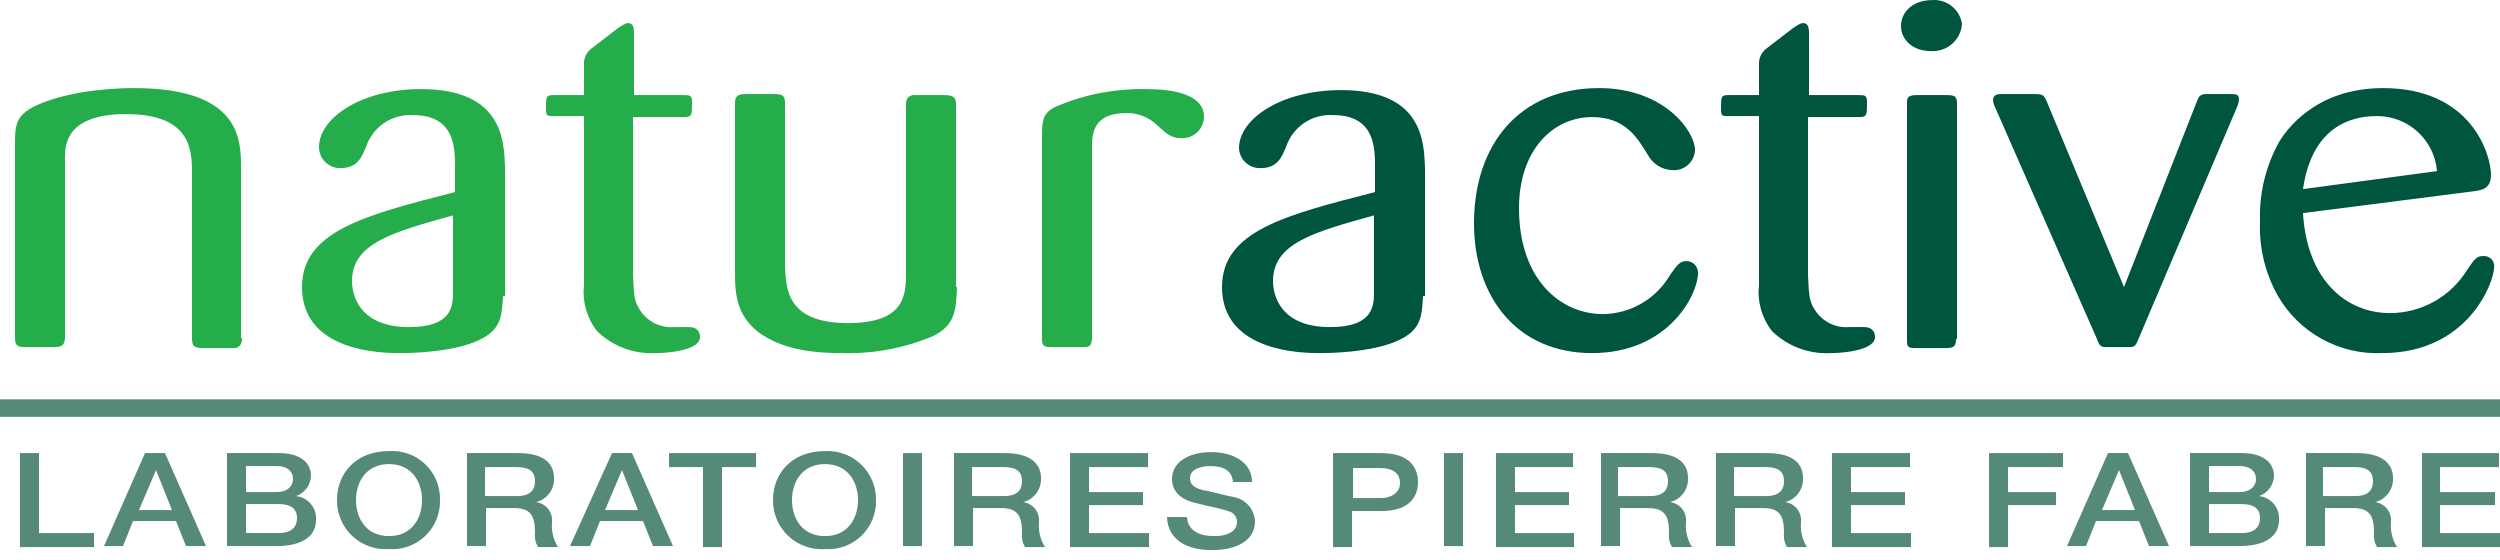 <svg xmlns="http://www.w3.org/2000/svg" width="250" height="56" viewBox="0 0 250 56" fill="none"><g id="Logotype Naturactive"><path id="Vector" d="M2 45.309H3.9V53.309H9.4V54.709H2V45.309Z" fill="#55897A"></path><path id="Vector_2" d="M13.9 51.009H17.2L15.6 47.009L13.9 51.009ZM14.5 45.309H16.5L20.6 54.609H18.6L17.6 52.109H13.3L12.3 54.609H10.4L14.5 45.309Z" fill="#55897A"></path><path id="Vector_3" d="M24.6 53.309H27.9C29 53.309 29.7 52.809 29.7 51.809C29.7 50.809 29 50.409 27.9 50.409H24.6V53.309ZM24.6 49.209H27.7C28.6 49.209 29.3 48.709 29.3 47.909C29.3 47.109 28.7 46.609 27.7 46.609H24.6V49.209ZM22.7 45.309H27.9C29.8 45.309 31.1 46.109 31.1 47.609C31.078 48.054 30.924 48.483 30.657 48.839C30.389 49.196 30.021 49.464 29.6 49.609C30.181 49.668 30.716 49.952 31.09 50.401C31.465 50.849 31.647 51.427 31.6 52.009C31.6 53.509 30.4 54.609 27.6 54.609H22.7V45.309Z" fill="#55897A"></path><path id="Vector_4" d="M35.6 50.009C35.6 51.809 36.6 53.609 38.9 53.609C41.2 53.609 42.2 51.809 42.2 50.009C42.2 48.209 41.2 46.409 38.9 46.409C36.6 46.409 35.6 48.209 35.6 50.009ZM44 50.009C44.018 50.675 43.897 51.337 43.645 51.953C43.392 52.569 43.014 53.126 42.533 53.587C42.053 54.048 41.482 54.404 40.856 54.632C40.231 54.86 39.564 54.954 38.9 54.909C38.23 54.956 37.558 54.864 36.926 54.638C36.294 54.413 35.715 54.059 35.227 53.598C34.738 53.138 34.35 52.581 34.087 51.964C33.825 51.346 33.693 50.681 33.7 50.009C33.7 47.309 35.6 45.109 38.9 45.109C39.564 45.064 40.231 45.159 40.856 45.387C41.482 45.614 42.053 45.97 42.533 46.431C43.014 46.893 43.392 47.449 43.645 48.066C43.897 48.682 44.018 49.344 44 50.009Z" fill="#55897A"></path><path id="Vector_5" d="M48.6 49.609H51.7C52.9 49.609 53.5 49.109 53.5 48.109C53.5 46.909 52.6 46.709 51.6 46.709H48.5V49.609H48.6ZM46.7 45.309H51.8C54.2 45.309 55.4 46.209 55.4 47.809C55.427 48.356 55.261 48.896 54.933 49.334C54.604 49.772 54.133 50.082 53.6 50.209C54.075 50.267 54.509 50.509 54.808 50.883C55.107 51.257 55.248 51.733 55.2 52.209C55.119 53.086 55.33 53.965 55.8 54.709H53.8C53.549 54.288 53.443 53.796 53.5 53.309C53.5 51.609 53.1 50.809 51.4 50.809H48.6V54.609H46.7V45.309Z" fill="#55897A"></path><path id="Vector_6" d="M60.5 51.009H63.8L62.2 47.009L60.5 51.009ZM61.2 45.309H63.2L67.3 54.609H65.3L64.3 52.109H60L59 54.609H57L61.2 45.309Z" fill="#55897A"></path><path id="Vector_7" d="M66.9 45.309H75.6V46.709H72.2V54.709H70.3V46.709H66.9V45.309Z" fill="#55897A"></path><path id="Vector_8" d="M79.2 50.009C79.2 51.809 80.2 53.609 82.5 53.609C84.8 53.609 85.8 51.809 85.8 50.009C85.8 48.209 84.8 46.409 82.5 46.409C80.2 46.409 79.2 48.209 79.2 50.009ZM87.6 50.009C87.618 50.675 87.497 51.337 87.245 51.953C86.992 52.569 86.614 53.126 86.134 53.587C85.653 54.048 85.082 54.404 84.457 54.632C83.831 54.86 83.164 54.954 82.5 54.909C81.831 54.956 81.158 54.864 80.526 54.638C79.894 54.413 79.315 54.059 78.827 53.598C78.338 53.138 77.95 52.581 77.688 51.964C77.425 51.346 77.293 50.681 77.3 50.009C77.3 47.309 79.2 45.109 82.5 45.109C83.162 45.074 83.825 45.174 84.446 45.405C85.068 45.636 85.636 45.993 86.114 46.452C86.592 46.912 86.971 47.464 87.226 48.076C87.482 48.688 87.609 49.346 87.6 50.009Z" fill="#55897A"></path><path id="Vector_9" d="M92.2 45.309H90.3V54.609H92.2V45.309Z" fill="#55897A"></path><path id="Vector_10" d="M97.3 49.609H100.4C101.6 49.609 102.2 49.109 102.2 48.109C102.2 46.909 101.3 46.709 100.3 46.709H97.2V49.609H97.3ZM95.4 45.309H100.5C102.8 45.309 104.1 46.209 104.1 47.809C104.127 48.356 103.961 48.896 103.633 49.334C103.304 49.772 102.833 50.082 102.3 50.209C102.775 50.267 103.209 50.509 103.508 50.883C103.807 51.257 103.948 51.733 103.9 52.209C103.819 53.086 104.03 53.965 104.5 54.709H102.5C102.249 54.288 102.143 53.796 102.2 53.309C102.2 51.609 101.8 50.809 100.1 50.809H97.3V54.609H95.4V45.309Z" fill="#55897A"></path><path id="Vector_11" d="M107 45.309H114.8V46.709H108.9V49.209H114.3V50.509H108.9V53.309H114.9V54.709H107V45.309Z" fill="#55897A"></path><path id="Vector_12" d="M118.7 51.609C118.7 53.009 119.9 53.609 121.4 53.609C123.1 53.609 123.7 52.909 123.7 52.209C123.704 51.949 123.616 51.696 123.451 51.494C123.287 51.293 123.056 51.157 122.8 51.109C122 50.809 121.1 50.709 119.6 50.309C117.8 49.909 117.2 48.909 117.2 47.909C117.2 46.009 119.2 45.209 121.1 45.209C123.3 45.209 125.2 46.209 125.2 48.209H123.3C123.2 47.009 122.3 46.609 121 46.609C120.1 46.609 119 46.909 119 47.809C119 48.509 119.5 48.809 120.3 49.009C120.5 49.009 122.8 49.609 123.4 49.709C123.968 49.818 124.483 50.113 124.863 50.548C125.244 50.983 125.468 51.532 125.5 52.109C125.5 54.209 123.4 55.009 121.2 55.009C118.7 55.009 116.8 54.009 116.7 51.709H118.7V51.609Z" fill="#55897A"></path><path id="Vector_13" d="M135.3 49.809H138.1C138.9 49.809 140 49.409 140 48.309C140 47.209 139.1 46.809 138.1 46.809H135.3V49.809ZM133.4 45.309H138.1C141.2 45.309 141.8 47.009 141.8 48.209C141.8 49.409 141.2 51.109 138.1 51.109H135.2V54.709H133.3V45.309H133.4Z" fill="#55897A"></path><path id="Vector_14" d="M146.3 45.309H144.4V54.609H146.3V45.309Z" fill="#55897A"></path><path id="Vector_15" d="M149.6 45.309H157.3V46.709H151.5V49.209H156.9V50.509H151.5V53.309H157.4V54.709H149.6V45.309Z" fill="#55897A"></path><path id="Vector_16" d="M161.9 49.609H165C166.2 49.609 166.8 49.109 166.8 48.109C166.8 46.909 165.9 46.709 164.9 46.709H161.8V49.609H161.9ZM160.1 45.309H165.2C167.6 45.309 168.8 46.209 168.8 47.809C168.827 48.356 168.662 48.896 168.333 49.334C168.004 49.772 167.533 50.082 167 50.209C167.475 50.267 167.909 50.509 168.208 50.883C168.507 51.257 168.648 51.733 168.6 52.209C168.52 53.086 168.73 53.965 169.2 54.709H167.2C166.949 54.288 166.843 53.796 166.9 53.309C166.9 51.609 166.5 50.809 164.8 50.809H162V54.609H160.1V45.309Z" fill="#55897A"></path><path id="Vector_17" d="M173.5 49.609H176.6C177.8 49.609 178.4 49.109 178.4 48.109C178.4 46.909 177.5 46.709 176.5 46.709H173.4V49.609H173.5ZM171.6 45.309H176.7C179.1 45.309 180.3 46.209 180.3 47.809C180.327 48.356 180.162 48.896 179.833 49.334C179.504 49.772 179.033 50.082 178.5 50.209C178.975 50.267 179.409 50.509 179.708 50.883C180.007 51.257 180.148 51.733 180.1 52.209C180.02 53.086 180.23 53.965 180.7 54.709H178.7C178.449 54.288 178.343 53.796 178.4 53.309C178.4 51.609 178 50.809 176.3 50.809H173.5V54.609H171.6V45.309Z" fill="#55897A"></path><path id="Vector_18" d="M183.2 45.309H191V46.709H185.1V49.209H190.5V50.509H185.1V53.309H191.1V54.709H183.2V45.309Z" fill="#55897A"></path><path id="Vector_19" d="M198.9 45.309H206.3V46.709H200.8V49.209H205.6V50.509H200.8V54.709H198.9V45.309Z" fill="#55897A"></path><path id="Vector_20" d="M210.2 51.009H213.5L211.9 47.009L210.2 51.009ZM210.8 45.309H212.8L216.9 54.609H214.9L213.9 52.109H209.6L208.6 54.609H206.7L210.8 45.309Z" fill="#55897A"></path><path id="Vector_21" d="M220.9 53.309H224.2C225.3 53.309 226 52.809 226 51.809C226 50.809 225.3 50.409 224.2 50.409H220.9V53.309ZM220.9 49.209H224C224.9 49.209 225.6 48.709 225.6 47.909C225.6 47.109 225 46.609 224 46.609H220.9V49.209ZM219 45.309H224.2C226.1 45.309 227.4 46.109 227.4 47.609C227.378 48.054 227.224 48.483 226.957 48.839C226.689 49.196 226.321 49.464 225.9 49.609C226.481 49.668 227.016 49.952 227.391 50.401C227.765 50.849 227.947 51.427 227.9 52.009C227.9 53.509 226.7 54.609 223.9 54.609H219V45.309Z" fill="#55897A"></path><path id="Vector_22" d="M232.4 49.609H235.5C236.7 49.609 237.3 49.109 237.3 48.109C237.3 46.909 236.4 46.709 235.4 46.709H232.3V49.609H232.4ZM230.6 45.309H235.7C238 45.309 239.3 46.209 239.3 47.809C239.327 48.356 239.162 48.896 238.833 49.334C238.504 49.772 238.033 50.082 237.5 50.209C237.975 50.267 238.409 50.509 238.708 50.883C239.007 51.257 239.148 51.733 239.1 52.209C239.02 53.086 239.23 53.965 239.7 54.709H237.7C237.449 54.288 237.343 53.796 237.4 53.309C237.4 51.609 237 50.809 235.3 50.809H232.5V54.609H230.6V45.309Z" fill="#55897A"></path><path id="Vector_23" d="M242.2 45.309H249.9V46.709H244V49.209H249.5V50.509H244V53.309H250V54.709H242.2V45.309Z" fill="#55897A"></path><path id="Vector_24" d="M0 40.809H250" stroke="#55897A" stroke-width="1.75"></path><path id="Vector_25" d="M24.2 33.809C24.2 34.209 24.1 34.709 23.5 34.809H20.4C19.5 34.809 19.2 34.709 19.2 33.809V17.409C19.2 15.109 19.2 11.409 12.6 11.409C6.6 11.409 6.5 14.509 6.5 15.709V33.709C6.5 34.609 6.1 34.709 5.3 34.709H2.6C1.8 34.709 1.5 34.609 1.5 33.809V14.109C1.5 12.209 1.8 11.409 3.7 10.509C7.5 8.809 12.7 8.809 13.4 8.809C24.1 8.809 24.1 14.009 24.1 16.809V33.809H24.2Z" fill="#24AD4A"></path><path id="Vector_26" d="M45.4 21.509C39.3 23.209 35.2 24.309 35.2 28.109C35.2 28.509 35.2 32.709 40.9 32.709C45.3 32.709 45.3 30.509 45.3 29.109V21.509H45.4ZM50.3 29.609C50.2 31.809 50 33.009 47.9 34.009C45.8 35.009 42.4 35.309 40 35.309C38.5 35.309 30.2 35.309 30.2 28.709C30.2 23.109 36.5 21.509 45.5 19.209V16.709C45.5 14.809 45.5 11.509 41.3 11.509C40.273 11.446 39.253 11.726 38.402 12.305C37.551 12.884 36.917 13.73 36.6 14.709C36.2 15.609 35.8 16.809 34.1 16.809C33.816 16.823 33.532 16.779 33.266 16.679C32.999 16.58 32.756 16.427 32.55 16.231C32.344 16.034 32.181 15.798 32.069 15.537C31.957 15.275 31.9 14.994 31.9 14.709C31.9 11.809 36.1 8.909 42.1 8.909C50.3 8.909 50.4 14.109 50.5 16.709V29.609H50.3Z" fill="#24AD4A"></path><path id="Vector_27" d="M63.3 11.609V27.509C63.4 29.509 63.4 30.109 64 31.009C64.36 31.574 64.866 32.03 65.465 32.329C66.064 32.629 66.733 32.76 67.4 32.709H68.9C69.9 32.709 70 33.409 70 33.709C70 35.009 66.9 35.309 65.6 35.309C64.518 35.371 63.435 35.208 62.419 34.829C61.403 34.451 60.477 33.865 59.7 33.109C58.68 31.806 58.213 30.154 58.4 28.509V11.609H55.4C54.7 11.609 54.6 11.609 54.6 10.909C54.6 9.609 54.6 9.509 55.4 9.509H58.4V6.509C58.373 6.181 58.432 5.851 58.572 5.552C58.713 5.254 58.929 4.998 59.2 4.809L61.8 2.809C62.4 2.409 62.6 2.309 62.8 2.309C63.4 2.309 63.4 2.909 63.4 3.509V9.509H68.3C69 9.509 69.2 9.509 69.2 10.209C69.2 11.509 69.2 11.709 68.4 11.709H63.3V11.609Z" fill="#24AD4A"></path><path id="Vector_28" d="M95.7 28.709C95.6 31.109 95.5 32.509 93.3 33.609C90.392 34.832 87.253 35.412 84.1 35.309C79.6 35.309 77.5 34.309 76.1 33.409C74 31.909 73.5 30.009 73.5 27.609V10.309C73.5 9.709 73.7 9.409 74.5 9.409H77.4C78.2 9.409 78.5 9.509 78.5 10.309V26.509C78.6 28.809 78.6 32.309 84.8 32.309C90.6 32.309 90.6 29.409 90.6 27.109V10.509C90.6 10.009 90.7 9.609 91.3 9.509H94.4C95.3 9.509 95.6 9.709 95.6 10.409V28.709H95.7Z" fill="#24AD4A"></path><path id="Vector_29" d="M109.2 33.909C109.1 34.709 108.9 34.709 108.2 34.709H105.3C104.5 34.709 104.2 34.709 104.2 33.909V13.509C104.2 11.809 104.4 11.209 105.7 10.609C108.515 9.428 111.547 8.848 114.6 8.909C117.3 8.909 120.4 9.409 120.4 11.709C120.392 12 120.326 12.286 120.206 12.551C120.085 12.815 119.912 13.053 119.697 13.249C119.482 13.445 119.23 13.596 118.956 13.692C118.681 13.788 118.39 13.828 118.1 13.809C117.1 13.809 116.7 13.409 115.7 12.509C115.29 12.111 114.805 11.8 114.272 11.594C113.74 11.387 113.171 11.291 112.6 11.309C109.3 11.309 109.2 13.409 109.2 14.709V33.909Z" fill="#24AD4A"></path><path id="Vector_30" d="M137.5 21.509C131.4 23.209 127.3 24.309 127.3 28.109C127.3 28.509 127.3 32.709 133 32.709C137.4 32.709 137.4 30.509 137.4 29.109V21.509H137.5ZM142.3 29.609C142.2 31.809 142 33.009 139.9 34.009C137.8 35.009 134.4 35.309 132 35.309C130.5 35.309 122.2 35.309 122.2 28.709C122.2 23.109 128.5 21.509 137.5 19.209V16.709C137.5 14.809 137.5 11.509 133.3 11.509C132.273 11.446 131.253 11.726 130.402 12.305C129.552 12.884 128.917 13.73 128.6 14.709C128.2 15.609 127.8 16.809 126.1 16.809C125.823 16.825 125.547 16.786 125.285 16.694C125.024 16.602 124.784 16.458 124.579 16.272C124.374 16.086 124.209 15.86 124.092 15.609C123.975 15.358 123.91 15.086 123.9 14.809C123.9 11.909 128.1 9.009 134.1 9.009C142.3 9.009 142.4 14.209 142.5 16.809V29.609H142.3Z" fill="#00553F"></path><path id="Vector_31" d="M159.2 11.709C155.3 11.709 151.9 15.009 151.9 20.809C151.9 28.009 156.1 31.409 160.3 31.409C161.658 31.393 162.989 31.025 164.163 30.341C165.338 29.658 166.315 28.682 167 27.509C167.7 26.509 168 26.109 168.6 26.109C168.759 26.104 168.918 26.131 169.066 26.189C169.214 26.248 169.348 26.336 169.461 26.448C169.573 26.561 169.662 26.695 169.72 26.843C169.778 26.992 169.805 27.15 169.8 27.309C169.8 29.409 166.9 35.309 159.2 35.309C151.7 35.309 147.4 29.709 147.4 22.309C147.4 14.509 151.9 8.809 159.9 8.809C166.4 8.809 169.5 13.109 169.5 15.009C169.488 15.294 169.417 15.574 169.294 15.831C169.17 16.087 168.995 16.317 168.78 16.504C168.565 16.691 168.314 16.832 168.042 16.919C167.77 17.006 167.484 17.037 167.2 17.009C166.704 16.988 166.223 16.839 165.802 16.576C165.382 16.313 165.036 15.945 164.8 15.509C163.7 13.709 162.5 11.709 159.2 11.709Z" fill="#00553F"></path><path id="Vector_32" d="M180.8 11.609V27.509C180.9 29.509 180.9 30.109 181.5 31.009C181.86 31.574 182.366 32.03 182.965 32.329C183.564 32.629 184.233 32.76 184.9 32.709H186.4C187.4 32.709 187.5 33.409 187.5 33.709C187.5 35.009 184.4 35.309 183.1 35.309C182.018 35.371 180.935 35.208 179.919 34.829C178.903 34.451 177.977 33.865 177.2 33.109C176.18 31.806 175.713 30.154 175.9 28.509V11.609H172.9C172.2 11.609 172.1 11.609 172.1 10.909C172.1 9.609 172.1 9.509 172.9 9.509H175.9V6.509C175.873 6.181 175.932 5.851 176.072 5.552C176.213 5.254 176.429 4.998 176.7 4.809L179.3 2.809C179.9 2.409 180.1 2.309 180.3 2.309C180.9 2.309 180.9 2.909 180.9 3.509V9.509H185.8C186.5 9.509 186.7 9.509 186.7 10.209C186.7 11.509 186.7 11.709 185.9 11.709H180.8V11.609Z" fill="#00553F"></path><path id="Vector_33" d="M195.6 33.909C195.6 34.709 195.3 34.809 194.5 34.809H191.5C190.7 34.809 190.7 34.609 190.7 33.909V10.409C190.7 9.809 190.7 9.509 191.7 9.509H194.6C195.5 9.509 195.7 9.609 195.7 10.409V33.909H195.6ZM193.1 5.109C191.2 5.109 190.1 3.909 190.1 2.609C190.1 1.109 191.4 0.009 193.2 0.009C193.912 -0.049 194.619 0.167 195.177 0.614C195.734 1.06 196.1 1.702 196.2 2.409C196.141 3.176 195.783 3.889 195.203 4.394C194.623 4.899 193.868 5.156 193.1 5.109Z" fill="#00553F"></path><path id="Vector_34" d="M212.4 28.709L219.7 10.109C219.9 9.609 220 9.509 220.4 9.409H223.2C223.5 9.409 223.9 9.409 223.9 9.909C223.88 10.185 223.812 10.456 223.7 10.709L213.8 34.009C213.5 34.709 213.4 34.709 212.7 34.709H210.5C210.1 34.709 209.9 34.509 209.7 33.909L199.5 10.709C199.388 10.492 199.32 10.254 199.3 10.009C199.3 9.409 199.9 9.409 200.1 9.409H203.5C204.3 9.409 204.4 9.509 204.7 10.209L212.4 28.709Z" fill="#00553F"></path><path id="Vector_35" d="M243.7 17.109C243.574 15.606 242.887 14.206 241.775 13.186C240.663 12.167 239.208 11.604 237.7 11.609C233.2 11.609 230.9 14.609 230.3 18.909L243.7 17.109ZM230.3 21.309C230.7 28.109 234.7 31.309 239 31.309C240.543 31.307 242.06 30.911 243.408 30.158C244.755 29.406 245.888 28.322 246.7 27.009C247.5 25.809 247.7 25.609 248.3 25.609C248.458 25.59 248.618 25.608 248.768 25.664C248.917 25.719 249.051 25.809 249.159 25.926C249.266 26.044 249.344 26.185 249.386 26.338C249.428 26.492 249.433 26.654 249.4 26.809C249.4 28.109 246.9 35.309 238.2 35.309C236.111 35.398 234.038 34.914 232.205 33.909C230.372 32.904 228.849 31.418 227.8 29.609C226.512 27.326 225.889 24.728 226 22.109C225.91 19.353 226.566 16.623 227.9 14.209C228.5 13.209 231.4 8.809 238.3 8.809C247.2 8.809 249.1 15.509 249.1 17.509C249.1 18.909 248.1 19.009 247.5 19.109L230.3 21.309Z" fill="#00553F"></path></g></svg>